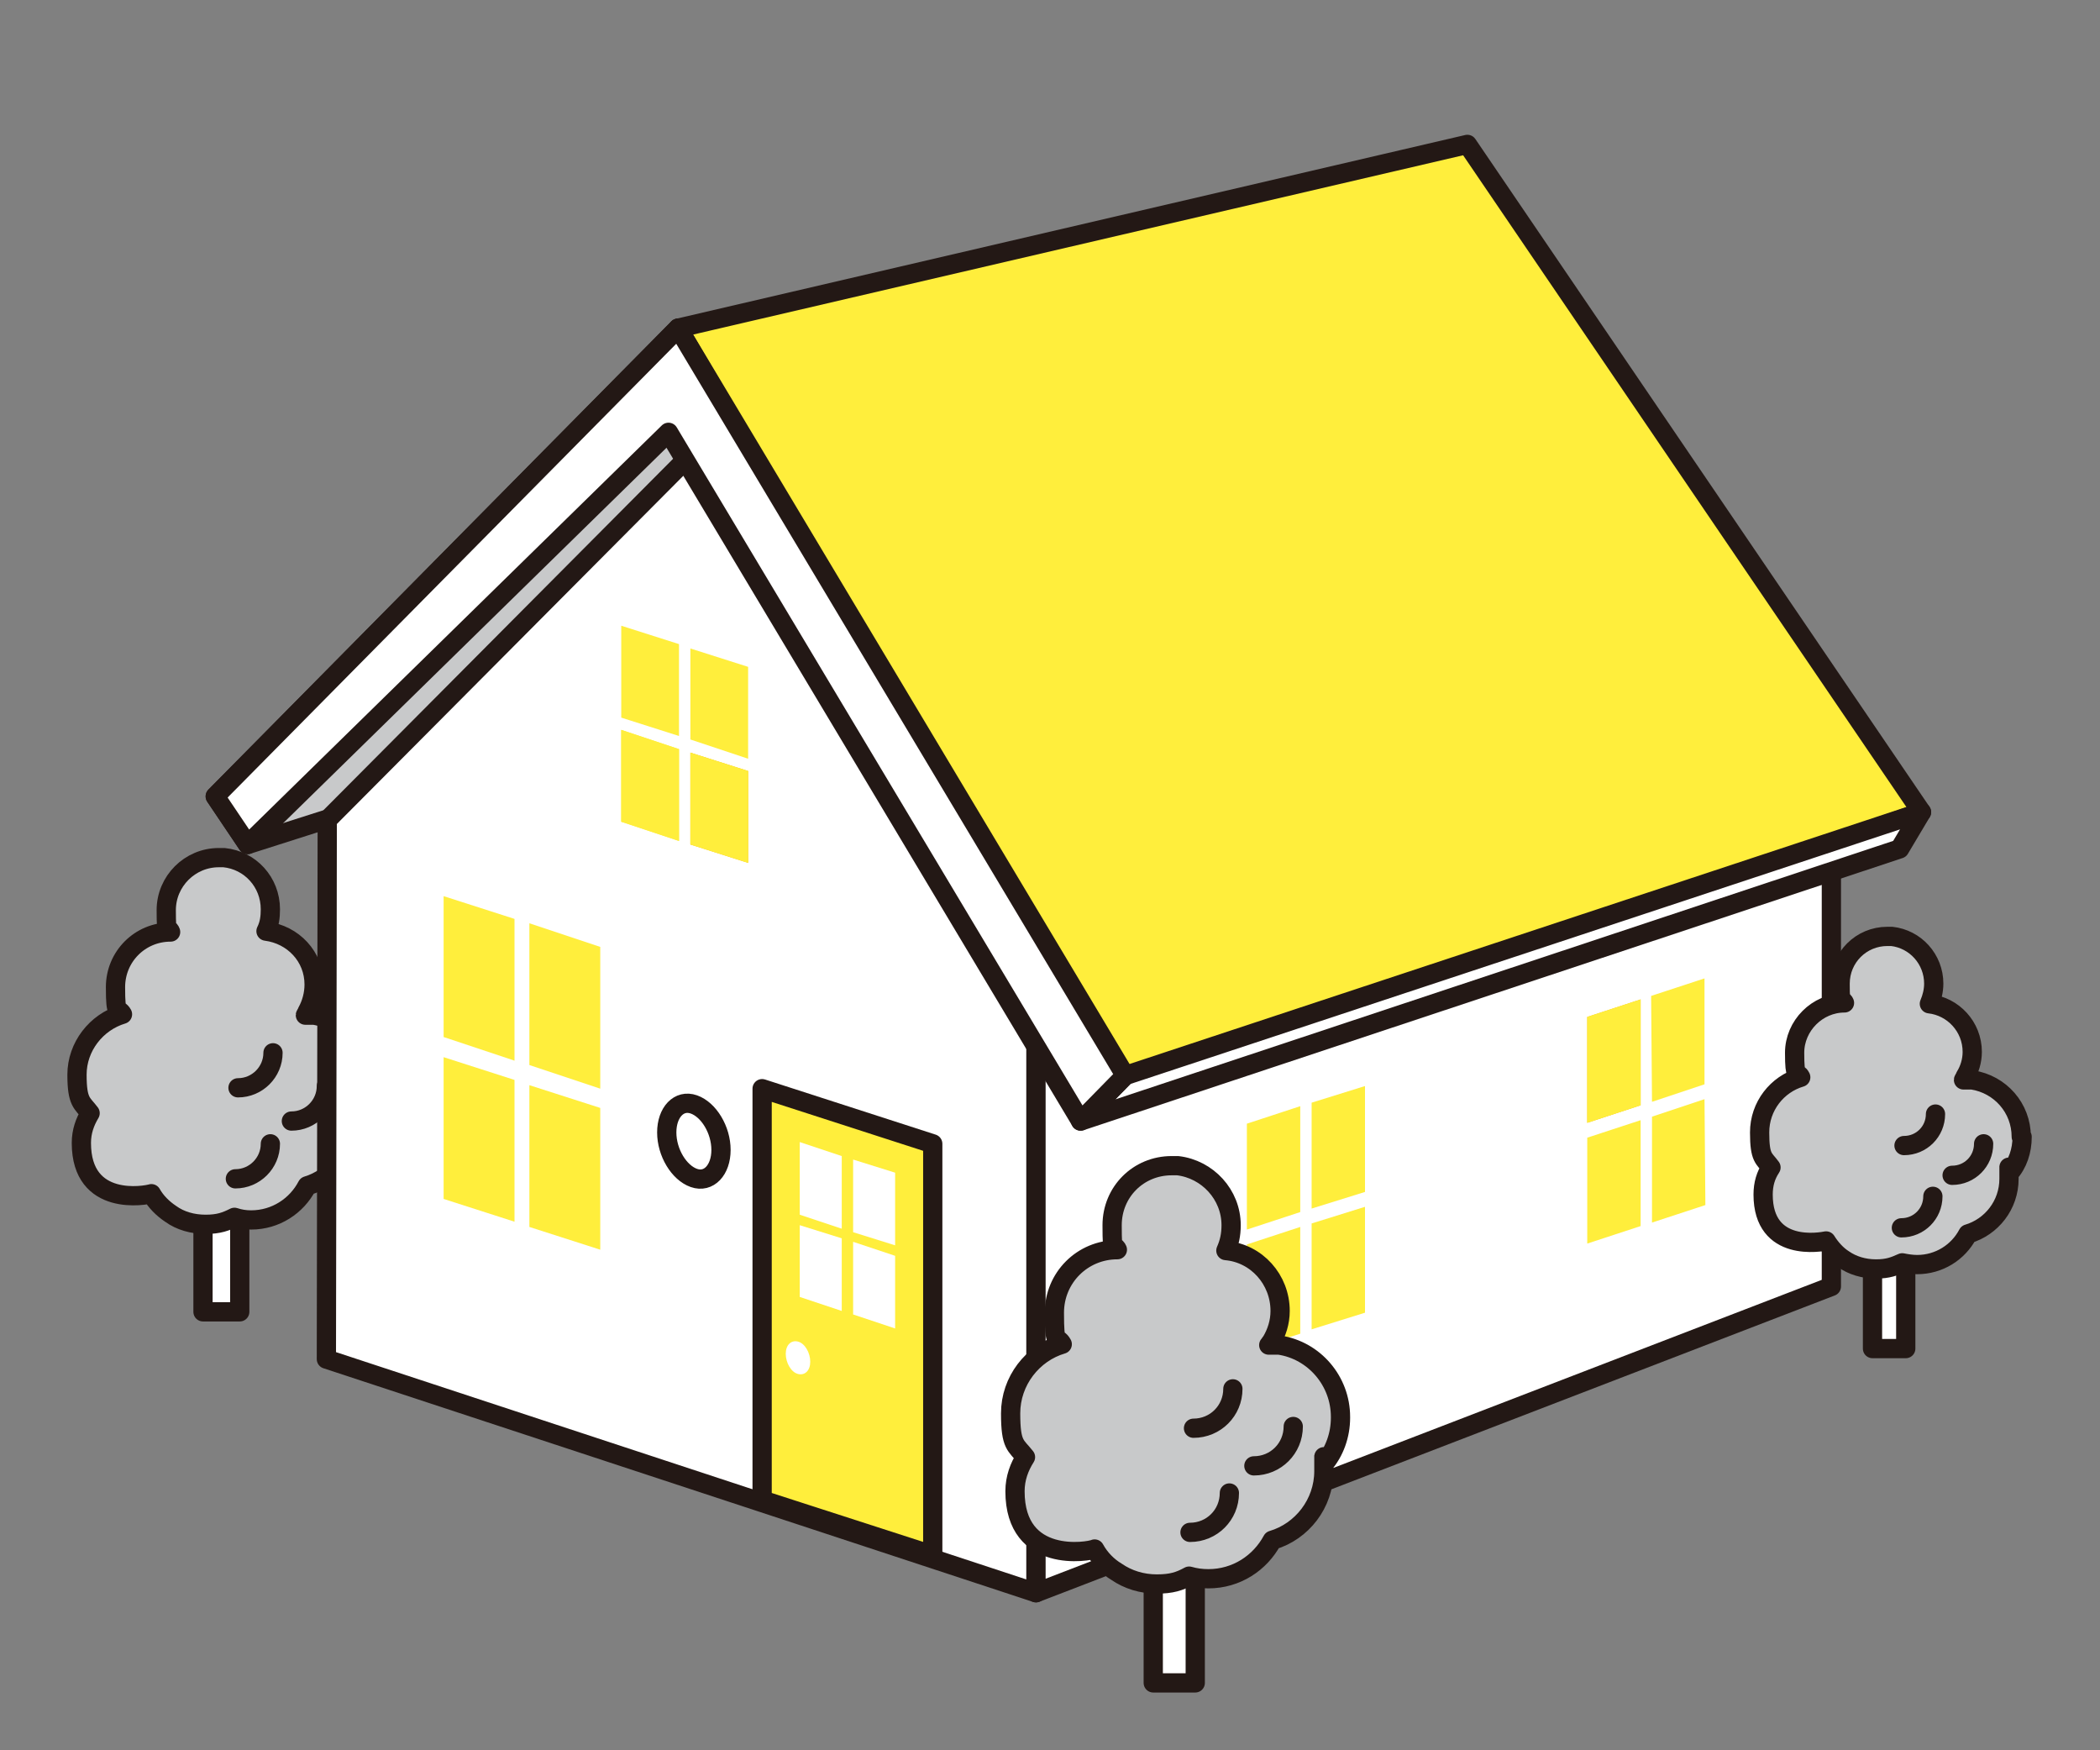 <?xml version="1.0" encoding="UTF-8"?>
<svg id="_レイヤー_2" xmlns="http://www.w3.org/2000/svg" version="1.1" viewBox="0 0 240 200">
  <rect x="0" y="0" width="240" height="200" fill="#808080" stroke="none"/>
  <!-- Generator: Adobe Illustrator 29.6.0, SVG Export Plug-In . SVG Version: 2.1.1 Build 207)  -->
  <defs>
    <style>
      .st0 {
        fill: none;
      }

      .st0, .st1, .st2, .st3 {
        stroke: #231815;
        stroke-linecap: round;
        stroke-linejoin: round;
        stroke-width: 2.2px;
      }

      .st4, .st3 {
        fill: #fff;
      }

      .st1 {
        fill: #c8c9ca;
      }

      .st5, .st2 {
        fill: #ffee3c;
      }

      .st6 {
        fill: #f9be00;
      }
    </style>
  </defs>
  <g id="_レイヤー_1-2">
    <g>
      <g>
        <rect class="st3" x="23.2" y="122.1" width="4.2" height="27.8"/>
        <path class="st1" d="M42.1,123.2c0-3.6-2.7-6.6-6.2-7.2-.3,0-.7,0-1,0,0-.1.2-.2.2-.4.5-.9.8-2,.8-3.1,0-3.2-2.4-5.7-5.5-6.1h0c.4-.8.5-1.6.5-2.5,0-3.1-2.3-5.6-5.3-5.9-.2,0-.4,0-.6,0-3.3,0-6,2.7-6,6s.2,1.7.5,2.5c-3.5,0-6.3,2.8-6.3,6.3s.3,2.2.8,3.1c-3,.9-5.2,3.7-5.2,6.9s.6,3.2,1.5,4.4c-.6,1-1,2.1-1,3.4,0,7.4,7.4,6,8,5.8.5.9,1.3,1.7,2.2,2.3,1.1.8,2.5,1.2,4,1.2s2.3-.3,3.3-.8c.6.2,1.2.3,1.9.3,2.8,0,5.2-1.6,6.4-3.9,3-.9,5.2-3.7,5.2-6.9s0-.5,0-.7c1-1.3,1.7-2.9,1.7-4.6h0Z"/>
        <path class="st0" d="M37.3,124.1c0,2.2-1.8,4-4,4"/>
        <path class="st0" d="M30.9,130.7c0,2.2-1.8,4-4,4"/>
        <path class="st0" d="M31.2,120.3c0,2.2-1.8,4-4,4"/>
      </g>
      <polygon class="st1" points="24.6 91 28.3 96.5 49 89.9 83.9 51.8 77.5 37.5 24.6 91"/>
      <polygon class="st3" points="118.4 118.6 118.4 182 37.3 155.3 37.4 93.7 78.6 52.3 118.4 118.6"/>
      <polygon class="st2" points="87.1 124.4 106.6 130.7 106.6 177.7 87.1 171.4 87.1 124.4"/>
      <path class="st4" d="M91.2,153.3c.8.2,1.4,1.3,1.4,2.3s-.6,1.6-1.4,1.4c-.8-.2-1.4-1.3-1.4-2.3s.6-1.6,1.4-1.4Z"/>
      <polygon class="st3" points="118.4 118.6 209.3 88.7 209.3 147 118.4 182 118.4 118.6"/>
      <polygon class="st2" points="77.5 37.5 167.7 16.5 219.6 92.8 128.6 124.5 77.5 37.5"/>
      <polygon class="st3" points="128.6 122.9 219.6 92.8 217.1 97 123.5 128.1 128.6 122.9"/>
      <polygon class="st3" points="77.5 37.5 128.6 122.9 123.5 128.1 76.4 49.4 28.3 96.5 24.6 91 77.5 37.5"/>
      <g>
        <polyline class="st5" points="58.8 121.2 58.8 105 50.7 102.4 50.7 118.5 58.8 121.2"/>
        <polyline class="st5" points="68.6 142.8 68.6 126.6 60.5 124 60.5 140.2 68.6 142.8"/>
        <polyline class="st5" points="58.8 139.6 58.8 123.4 50.7 120.8 50.7 137 58.8 139.6"/>
        <polygon class="st5" points="68.6 108.2 68.6 124.4 60.5 121.7 60.5 105.5 68.6 108.2"/>
      </g>
      <g>
        <polyline class="st5" points="188.8 125.9 194.8 123.9 194.8 111.8 188.7 113.8 188.8 125.9"/>
        <polyline class="st5" points="181.4 142.1 187.5 140.1 187.5 128 181.4 130 181.4 142.1"/>
        <polyline class="st5" points="188.8 139.7 194.9 137.7 194.8 125.6 188.8 127.6 188.8 139.7"/>
        <g>
          <polygon class="st6" points="181.4 116.2 181.4 128.3 187.5 126.3 187.5 114.2 181.4 116.2"/>
          <polygon class="st5" points="181.4 116.2 181.4 128.3 187.5 126.3 187.5 114.2 181.4 116.2"/>
        </g>
      </g>
      <g>
        <polyline class="st5" points="149.9 138.1 156 136.2 156 124.1 149.9 126 149.9 138.1"/>
        <polyline class="st5" points="142.6 154.3 148.6 152.4 148.6 140.2 142.5 142.2 142.6 154.3"/>
        <polyline class="st5" points="149.9 151.9 156 150 156 137.9 149.9 139.8 149.9 151.9"/>
        <polygon class="st5" points="142.5 128.4 142.5 140.5 148.6 138.5 148.6 126.4 142.5 128.4"/>
      </g>
      <g>
        <polyline class="st5" points="78.9 74.1 78.9 84.5 85.5 86.7 85.5 76.2 78.9 74.1"/>
        <polyline class="st5" points="77.6 84.1 77.6 73.6 71 71.5 71 82 77.6 84.1"/>
        <g>
          <polygon class="st5" points="77.6 85.6 77.6 96.1 71 93.9 71 83.4 77.6 85.6"/>
          <polygon class="st5" points="77.6 85.6 77.6 96.1 71 93.9 71 83.4 77.6 85.6"/>
        </g>
        <g>
          <polygon class="st6" points="85.5 88.1 85.5 98.6 78.9 96.5 78.9 86 85.5 88.1"/>
          <polygon class="st5" points="85.5 88.1 85.5 98.6 78.9 96.5 78.9 86 85.5 88.1"/>
        </g>
      </g>
      <g>
        <polygon class="st4" points="96.2 132.1 96.2 140.4 91.4 138.8 91.4 130.5 96.2 132.1"/>
        <polygon class="st4" points="96.2 141.5 96.2 149.8 91.4 148.2 91.4 140 96.2 141.5"/>
        <polygon class="st4" points="102.3 143.5 102.3 151.8 97.5 150.2 97.5 141.9 102.3 143.5"/>
        <polygon class="st4" points="102.3 134 102.3 142.3 97.5 140.8 97.5 132.5 102.3 134"/>
      </g>
      <path class="st3" d="M79.3,134.6c1.7.6,3.1-.9,3.1-3.2s-1.4-4.6-3.1-5.2c-1.7-.6-3.1.9-3.1,3.2s1.4,4.6,3.1,5.2"/>
      <g>
        <rect class="st3" x="131.8" y="160.7" width="4.8" height="31.6"/>
        <path class="st1" d="M153.2,161.9c0-4.1-3-7.6-7-8.2-.4,0-.8,0-1.2,0,.1-.1.2-.3.3-.4.6-1,1-2.2,1-3.5,0-3.6-2.7-6.6-6.2-6.9h0c.4-.9.6-1.8.6-2.9,0-3.5-2.7-6.4-6.1-6.8-.2,0-.5,0-.7,0-3.8,0-6.8,3-6.8,6.8s.2,1.9.6,2.8c-4,0-7.2,3.2-7.2,7.2s.3,2.5.9,3.6c-3.4,1-5.9,4.2-5.9,7.9s.6,3.6,1.7,5c-.7,1.1-1.2,2.4-1.2,3.9,0,8.4,8.5,6.9,9.1,6.6.6,1.1,1.5,2,2.5,2.6,1.3.9,2.9,1.4,4.6,1.4s2.6-.3,3.7-.9c.7.2,1.4.3,2.2.3,3.2,0,5.9-1.8,7.3-4.4,3.4-1,5.9-4.2,5.9-7.9s0-.5,0-.8c1.2-1.4,1.9-3.3,1.9-5.3h0Z"/>
        <path class="st0" d="M147.8,163c0,2.5-2,4.5-4.5,4.5"/>
        <path class="st0" d="M140.5,170.6c0,2.5-2,4.5-4.5,4.5"/>
        <path class="st0" d="M140.9,158.7c0,2.5-2,4.5-4.5,4.5"/>
      </g>
      <g>
        <rect class="st3" x="214" y="128.9" width="3.8" height="25.2"/>
        <path class="st1" d="M231,129.9c0-3.3-2.4-6-5.6-6.5-.3,0-.6,0-1,0,0-.1.2-.2.2-.4.5-.8.8-1.8.8-2.8,0-2.9-2.2-5.2-4.9-5.5h0c.3-.7.5-1.5.5-2.3,0-2.8-2.1-5.1-4.8-5.4-.2,0-.4,0-.5,0-3,0-5.4,2.4-5.4,5.4s.2,1.5.5,2.2c-3.1,0-5.7,2.6-5.7,5.7s.3,2,.7,2.8c-2.7.8-4.7,3.3-4.7,6.3s.5,2.9,1.3,4c-.6.9-.9,1.9-.9,3.1,0,6.7,6.7,5.4,7.2,5.3.5.8,1.2,1.6,2,2.1,1,.7,2.3,1.1,3.7,1.1s2.1-.3,3-.7c.5.1,1.1.2,1.7.2,2.5,0,4.7-1.4,5.8-3.5,2.7-.8,4.7-3.3,4.7-6.3s0-.4,0-.6c1-1.1,1.5-2.6,1.5-4.2h0Z"/>
        <path class="st0" d="M226.7,130.7c0,2-1.6,3.6-3.6,3.6"/>
        <path class="st0" d="M220.9,136.7c0,2-1.6,3.6-3.6,3.6"/>
        <path class="st0" d="M221.2,127.3c0,2-1.6,3.6-3.6,3.6"/>
      </g>
    </g>
  </g>
</svg>